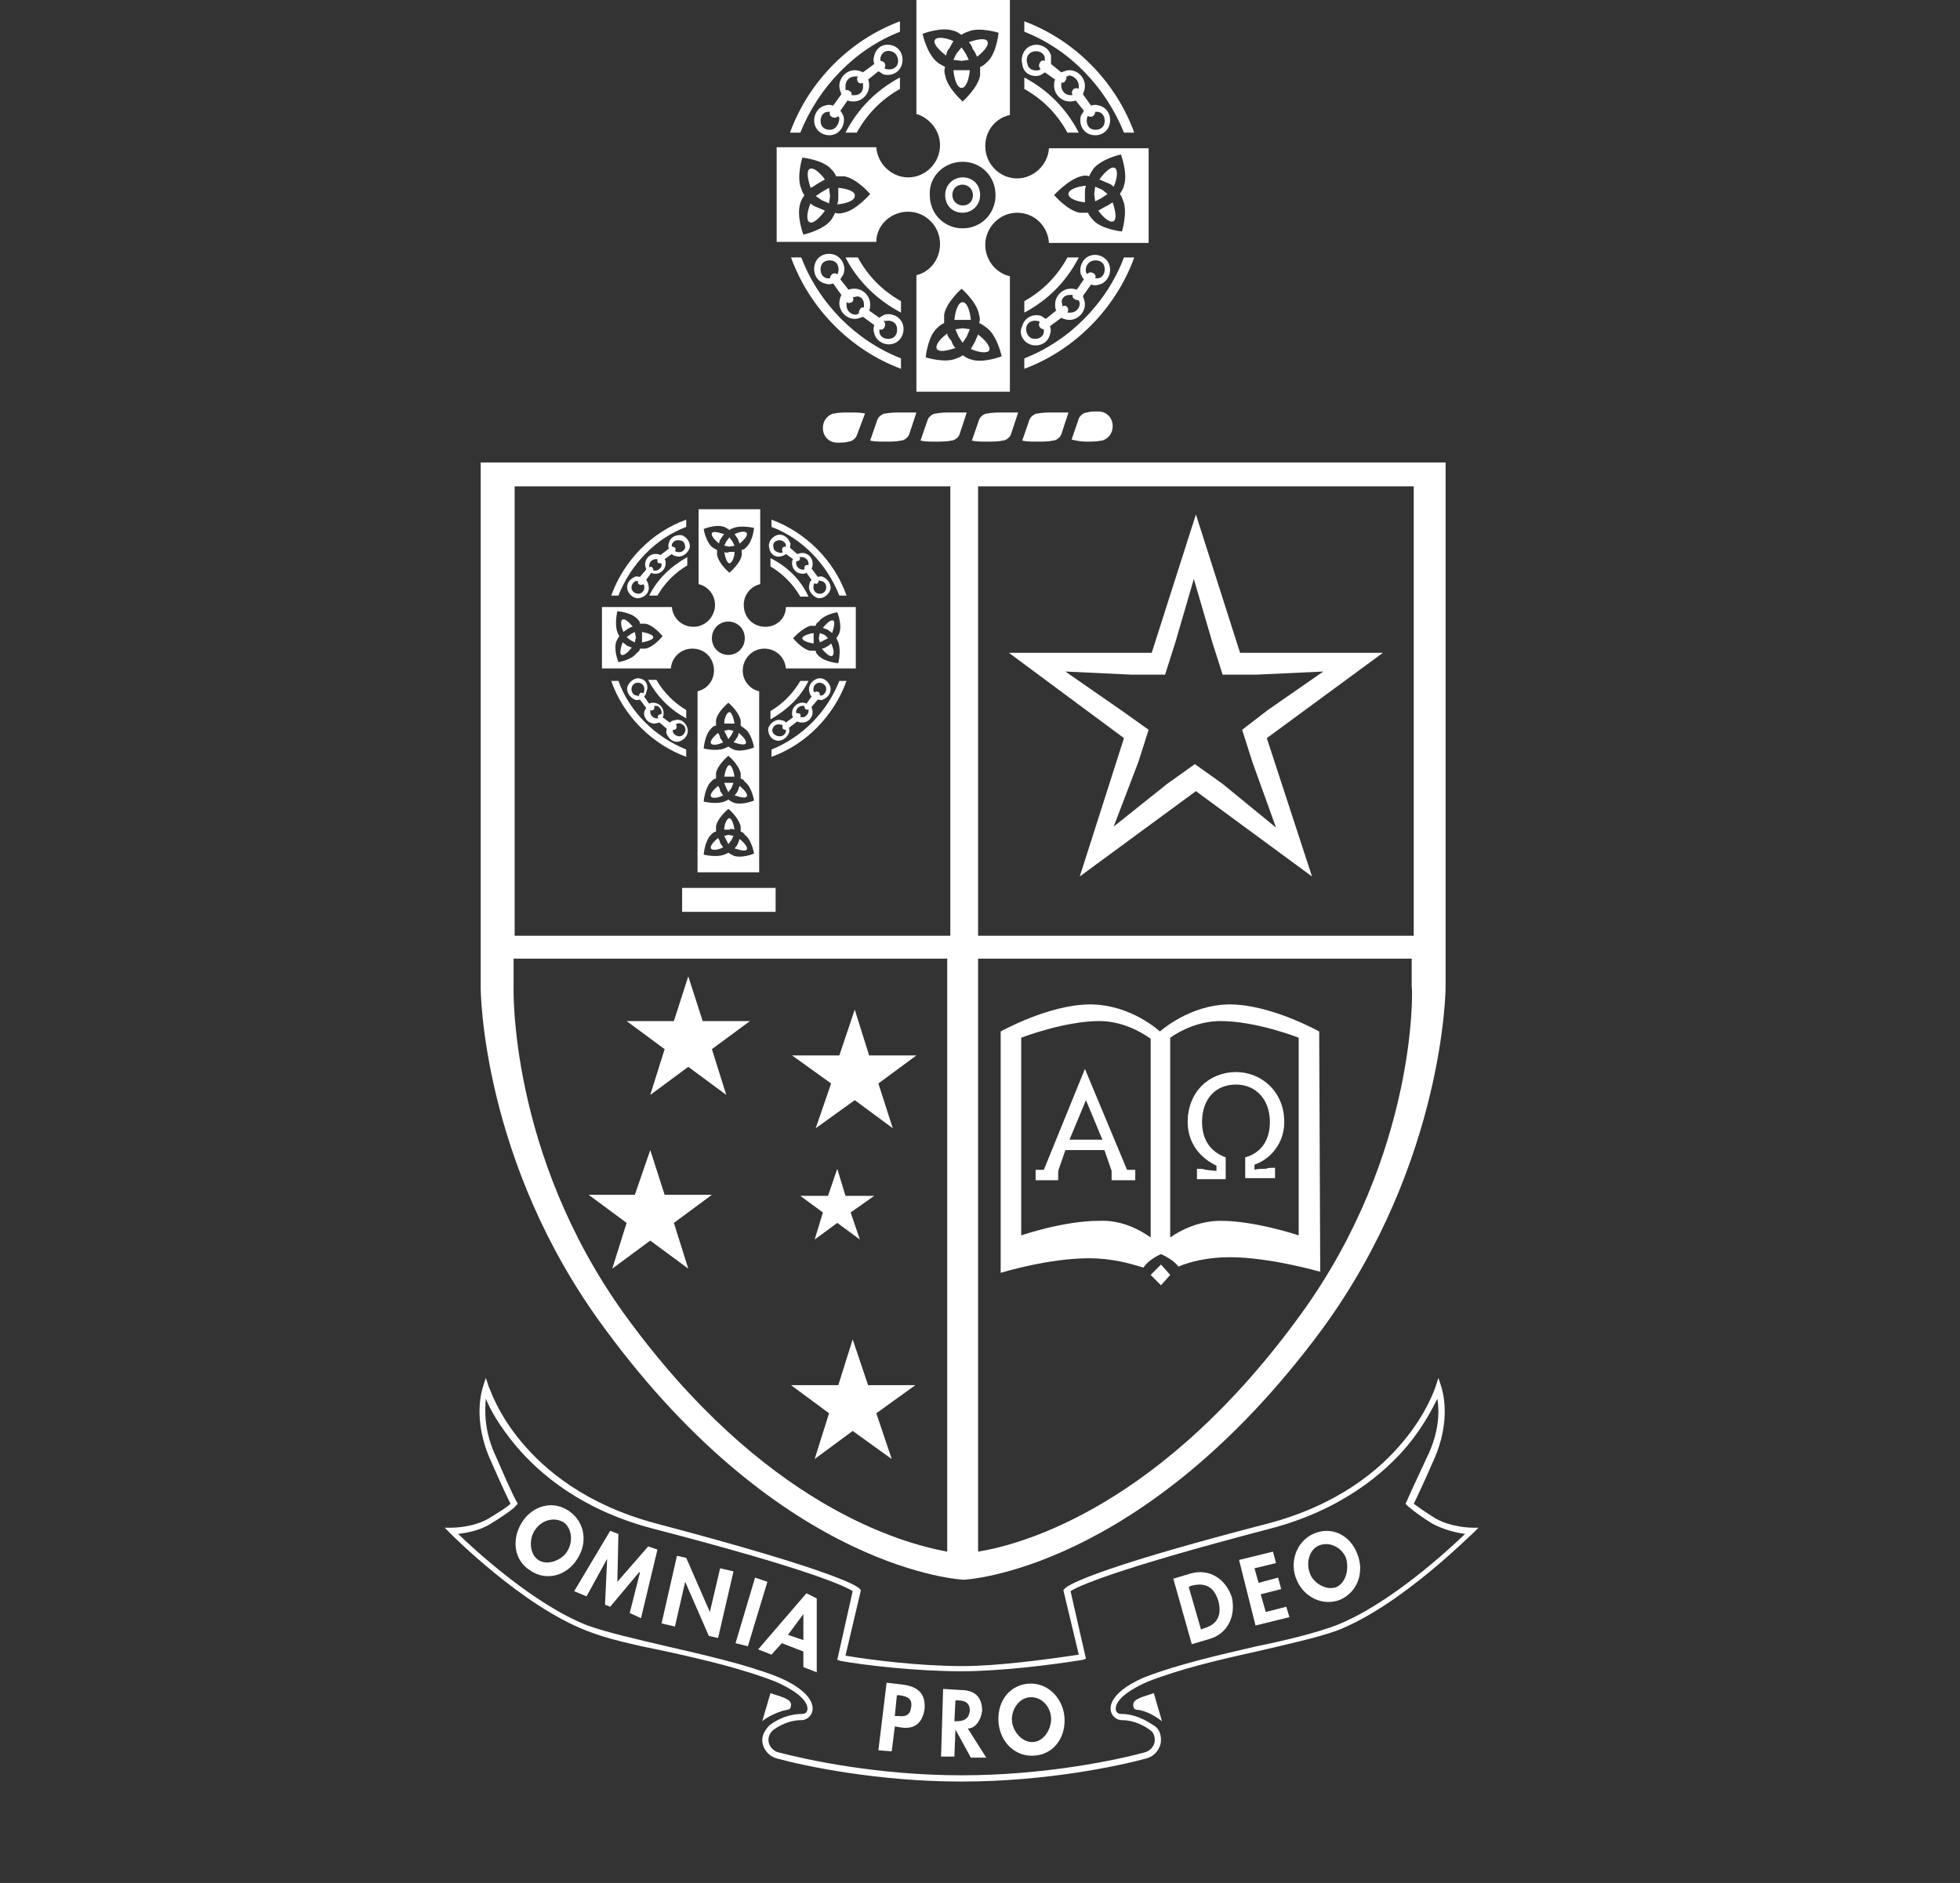 <svg width="51" height="49" viewBox="0 0 51 49" fill="none" xmlns="http://www.w3.org/2000/svg">
<rect x="0" y="0" width="51" height="49" fill="#333333" stroke="none"/>
<g id="Layer_1" clip-path="url(#clip0_963_1463)">
<path id="Fill-1" d="M30.449 32.202C30.717 32.013 31.198 31.769 31.759 31.769C32.669 31.769 33.792 32.148 33.792 32.148V27.004C33.792 27.004 32.695 26.571 31.759 26.571C31.198 26.571 30.717 26.815 30.449 27.004V32.202ZM29.941 32.202V27.031C29.674 26.842 29.193 26.571 28.604 26.571C27.695 26.571 26.572 27.004 26.572 27.004V32.148C26.572 32.148 27.669 31.769 28.604 31.769C29.193 31.742 29.674 32.013 29.941 32.202ZM34.353 33.095C34.353 33.095 33.043 32.716 32 32.716C31.439 32.716 30.984 32.825 30.663 32.96C30.53 32.771 30.209 32.635 30.209 32.635C30.209 32.635 29.888 32.771 29.754 32.987C29.407 32.879 28.925 32.743 28.337 32.743C27.267 32.743 26.038 33.123 26.038 33.123V26.842C26.038 26.842 27.294 26.138 28.364 26.138C29.433 26.138 30.182 26.842 30.182 26.842C30.182 26.842 30.957 26.138 32 26.138C33.07 26.138 34.326 26.842 34.326 26.842C34.326 26.842 34.353 33.095 34.353 33.095Z" fill="white"/>
<path id="Fill-3" d="M34.754 42.3C34.246 42.489 33.497 42.679 32.695 42.841C31.759 43.058 30.69 43.301 29.834 43.626C29.62 43.708 28.898 44.032 28.898 44.466C28.898 44.628 29.032 44.763 29.193 44.763C29.62 44.763 29.941 45.034 29.941 45.034C30.021 45.088 30.048 45.197 30.048 45.278C30.048 45.44 29.915 45.575 29.781 45.603C29.086 45.792 27.214 46.198 25.021 46.198C22.829 46.198 20.984 45.792 20.262 45.603C20.128 45.575 19.995 45.44 19.995 45.278C19.995 45.169 20.048 45.088 20.102 45.034C20.102 45.034 20.422 44.763 20.85 44.763C21.011 44.763 21.145 44.628 21.145 44.466C21.145 44.032 20.422 43.708 20.209 43.626C19.38 43.301 18.284 43.058 17.348 42.841C16.546 42.652 15.824 42.489 15.289 42.3C13.899 41.758 12.374 40.351 11.92 39.917C12.134 39.89 12.481 39.836 12.775 39.647C13.177 39.403 13.417 39.214 13.417 39.187L13.471 39.132L13.444 39.078C13.444 39.078 13.364 38.97 12.909 37.914C12.588 37.237 12.615 36.696 12.642 36.398C12.749 36.669 12.989 37.102 13.417 37.616C14.032 38.347 15.128 39.295 17 39.782C21.171 40.865 22.027 41.298 22.187 41.407L21.786 43.193L21.866 43.22C22.455 43.329 23.818 43.491 25.021 43.491C26.011 43.491 27.348 43.329 28.177 43.193L28.257 43.166L27.856 41.407C28.016 41.298 28.898 40.865 33.043 39.782C34.914 39.295 36.038 38.32 36.626 37.616C37.027 37.129 37.267 36.669 37.401 36.398C37.455 36.696 37.455 37.264 37.134 37.914C36.653 38.943 36.599 39.078 36.599 39.078L36.572 39.132L36.626 39.187C36.626 39.187 36.866 39.403 37.267 39.647C37.562 39.809 37.909 39.89 38.123 39.917C37.669 40.351 36.145 41.758 34.754 42.3ZM38.31 39.755C38.31 39.755 37.776 39.755 37.348 39.511C37.08 39.349 36.866 39.187 36.786 39.132C36.84 39.024 36.973 38.753 37.294 38.023C37.802 36.913 37.508 36.127 37.508 36.1L37.428 35.857L37.348 36.1C37.348 36.1 37.134 36.777 36.492 37.535C35.904 38.239 34.834 39.16 32.989 39.647C28.177 40.892 27.722 41.298 27.695 41.352L27.669 41.379L28.07 43.058C27.187 43.193 25.931 43.356 25.048 43.356C23.898 43.356 22.642 43.193 22 43.085L22.401 41.379L22.374 41.352C22.348 41.298 21.893 40.919 17.08 39.647C15.235 39.16 14.166 38.239 13.578 37.535C12.936 36.777 12.749 36.127 12.722 36.1L12.642 35.857L12.562 36.1C12.562 36.127 12.268 36.913 12.775 38.023C13.096 38.753 13.23 39.024 13.284 39.132C13.203 39.214 12.989 39.349 12.722 39.511C12.321 39.755 11.759 39.755 11.759 39.755H11.572L11.706 39.891C11.733 39.917 13.578 41.785 15.262 42.435C15.797 42.652 16.546 42.814 17.348 42.977C18.337 43.193 19.353 43.437 20.182 43.762C20.556 43.924 21.011 44.195 21.011 44.466C21.011 44.547 20.957 44.601 20.877 44.601C20.369 44.601 20.021 44.899 20.021 44.899C19.915 45.007 19.834 45.142 19.834 45.278C19.834 45.494 19.995 45.711 20.235 45.765C20.931 45.955 22.829 46.361 25.021 46.361C27.214 46.361 29.112 45.955 29.808 45.765C30.048 45.711 30.209 45.494 30.209 45.278C30.209 45.115 30.155 44.98 30.021 44.899C29.995 44.899 29.647 44.601 29.166 44.601C29.086 44.601 29.032 44.547 29.032 44.466C29.032 44.195 29.487 43.924 29.861 43.762C30.69 43.437 31.706 43.193 32.695 42.977C33.497 42.787 34.246 42.625 34.781 42.435C36.465 41.785 38.31 39.891 38.337 39.891L38.471 39.755L38.31 39.755Z" fill="white"/>
<path id="Fill-6" d="M27.829 29.657L28.257 28.629L28.685 29.657H27.829ZM27.161 30.442H26.947V30.713H27.535V30.47L27.722 29.928H28.738L28.925 30.47V30.713H29.54V30.442H29.326L28.23 27.816L27.161 30.442Z" fill="white"/>
<path id="Fill-8" d="M22 31.119L21.786 30.415L21.546 31.119H20.824L21.412 31.552L21.198 32.256L21.786 31.823L22.375 32.256L22.134 31.552L22.749 31.119H22Z" fill="white"/>
<path id="Fill-10" d="M32.321 18.991L32.588 19.83L33.203 21.536L31.813 20.399L31.091 19.884L30.369 20.399L28.979 21.509L29.62 19.83L29.888 18.991L29.166 18.477L27.722 17.475L29.433 17.556H30.316L30.583 16.717L31.064 15.066L31.546 16.717L31.813 17.556H32.695L34.433 17.475L32.989 18.477C32.989 18.477 32.321 18.991 32.321 18.991ZM32.267 16.988L31.118 13.387L29.968 16.988H26.252L29.246 19.208L28.096 22.808L31.118 20.588L34.139 22.808L32.963 19.208L35.984 16.988H32.267Z" fill="white"/>
<path id="Fill-12" d="M29.941 33.177L30.209 33.447L30.449 33.177L30.209 32.906L29.941 33.177Z" fill="white"/>
<path id="Fill-14" d="M28.257 11.492C28.391 11.492 28.551 11.492 28.658 11.465C28.711 11.465 28.738 11.438 28.792 11.411C28.899 11.33 28.952 11.221 28.952 11.086C28.952 10.87 28.792 10.707 28.578 10.707C28.471 10.707 28.364 10.707 28.284 10.734C28.203 10.734 28.096 10.815 28.07 10.896L27.883 11.438C27.989 11.465 28.123 11.492 28.257 11.492Z" fill="white"/>
<path id="Fill-16" d="M23.444 10.734C23.31 10.734 23.177 10.734 23.043 10.761C22.963 10.761 22.856 10.842 22.829 10.924L22.642 11.465C22.749 11.492 22.883 11.492 23.043 11.492C23.177 11.492 23.337 11.492 23.444 11.465C23.524 11.465 23.631 11.384 23.658 11.303L23.792 10.897L23.845 10.734H23.444Z" fill="white"/>
<path id="Fill-18" d="M24.754 10.734C24.621 10.734 24.487 10.734 24.353 10.761C24.273 10.761 24.166 10.842 24.139 10.924L23.952 11.465C24.059 11.492 24.193 11.492 24.353 11.492C24.487 11.492 24.647 11.492 24.754 11.465C24.834 11.465 24.942 11.384 24.968 11.303L25.102 10.897L25.155 10.734H24.754Z" fill="white"/>
<path id="Fill-20" d="M26.091 10.734C25.957 10.734 25.824 10.734 25.69 10.761C25.61 10.761 25.503 10.842 25.476 10.924L25.289 11.465C25.396 11.492 25.53 11.492 25.69 11.492C25.824 11.492 25.984 11.492 26.091 11.465C26.171 11.465 26.278 11.384 26.305 11.303L26.439 10.897L26.492 10.734H26.091Z" fill="white"/>
<path id="Fill-22" d="M27.401 10.734C27.268 10.734 27.134 10.734 27 10.761C26.92 10.761 26.813 10.842 26.786 10.924L26.599 11.465C26.706 11.492 26.84 11.492 27 11.492C27.134 11.492 27.294 11.492 27.401 11.465C27.482 11.465 27.588 11.384 27.615 11.303L27.749 10.897L27.802 10.734H27.401Z" fill="white"/>
<path id="Fill-24" d="M22.508 10.761C22.401 10.734 22.267 10.734 22.107 10.734C21.973 10.734 21.813 10.734 21.706 10.761C21.652 10.761 21.626 10.788 21.572 10.815C21.465 10.897 21.412 11.005 21.412 11.14C21.412 11.357 21.572 11.519 21.786 11.519C21.893 11.519 22 11.519 22.08 11.492C22.16 11.492 22.267 11.411 22.294 11.33C22.294 11.33 22.508 10.761 22.508 10.761Z" fill="white"/>
<path id="Fill-26" d="M33.417 29.197C33.417 28.412 32.829 27.898 32.161 27.898C31.466 27.898 30.904 28.412 30.904 29.197C30.904 29.766 31.252 30.145 31.653 30.334V30.47C31.599 30.47 31.412 30.442 31.385 30.442C31.305 30.442 31.412 30.415 31.145 30.415V30.686H31.893V30.117C31.519 29.982 31.278 29.684 31.278 29.197C31.278 28.602 31.626 28.223 32.161 28.223C32.669 28.223 33.043 28.602 33.043 29.197C33.043 29.684 32.803 30.009 32.401 30.117V30.659H33.177V30.388C32.909 30.388 33.016 30.415 32.909 30.415C32.883 30.415 32.696 30.415 32.642 30.442V30.307C33.043 30.172 33.417 29.766 33.417 29.197Z" fill="white"/>
<path id="Fill-28" d="M16.92 28.493L17.909 27.762L18.898 28.493L18.524 27.302L19.514 26.571H18.284L17.909 25.407L17.535 26.571H16.305L17.294 27.302L16.92 28.493Z" fill="white"/>
<path id="Fill-30" d="M21.225 29.36L22.241 28.629L23.23 29.36L22.856 28.195L23.845 27.465H22.615L22.241 26.273L21.84 27.465H20.61L21.626 28.195L21.225 29.36Z" fill="white"/>
<path id="Fill-32" d="M16.92 32.283L17.909 33.014L17.535 31.823L18.524 31.092H17.294L16.92 29.928L16.519 31.092H15.316L16.305 31.823L15.931 33.014L16.92 32.283Z" fill="white"/>
<path id="Fill-34" d="M21.198 37.968L22.187 37.237L23.203 37.968L22.802 36.777L23.818 36.046H22.588L22.187 34.855L21.813 36.046H20.583L21.572 36.777L21.198 37.968Z" fill="white"/>
<path id="Fill-36" d="M20.583 44.357C20.583 44.195 20.262 44.141 20.048 44.059L19.834 44.791C19.915 44.709 20.209 44.547 20.476 44.493C20.556 44.493 20.583 44.438 20.583 44.357Z" fill="white"/>
<path id="Fill-38" d="M29.487 44.357C29.487 44.438 29.514 44.493 29.594 44.493C29.861 44.52 30.128 44.709 30.235 44.79L30.022 44.059C29.808 44.141 29.487 44.195 29.487 44.357Z" fill="white"/>
<path id="Fill-40" d="M25.048 4.805C25.182 4.805 25.316 4.914 25.316 5.076C25.316 5.239 25.209 5.347 25.048 5.347C24.915 5.347 24.781 5.239 24.781 5.076C24.781 4.914 24.888 4.805 25.048 4.805ZM25.048 5.536C25.289 5.536 25.503 5.347 25.503 5.076C25.503 4.805 25.316 4.616 25.048 4.616C24.808 4.616 24.594 4.805 24.594 5.076C24.594 5.347 24.781 5.536 25.048 5.536Z" fill="white"/>
<path id="Fill-42" d="M23.364 1.638C23.337 1.773 23.203 1.827 23.07 1.8C23.043 1.8 23.016 1.773 23.016 1.773C23.043 1.719 23.043 1.692 23.016 1.638C22.989 1.611 22.963 1.584 22.909 1.584V1.503C22.936 1.367 23.07 1.286 23.203 1.34C23.31 1.367 23.39 1.503 23.364 1.638ZM22.241 2.477H22.16C22.16 2.423 22.16 2.396 22.107 2.369C22.08 2.342 22.027 2.342 22 2.342V2.234C22 2.098 22.107 1.99 22.241 1.99H22.321C22.294 2.044 22.294 2.071 22.321 2.125C22.348 2.179 22.428 2.179 22.455 2.152V2.206C22.481 2.369 22.374 2.477 22.241 2.477ZM21.652 3.371C21.519 3.398 21.385 3.343 21.358 3.208C21.332 3.073 21.385 2.937 21.519 2.91H21.599C21.572 2.964 21.599 3.019 21.652 3.046C21.706 3.073 21.759 3.073 21.813 3.019C21.813 3.046 21.84 3.046 21.84 3.073C21.84 3.208 21.759 3.343 21.652 3.371ZM22.749 1.448C22.722 1.53 22.722 1.584 22.749 1.665L22.455 1.882C22.401 1.855 22.321 1.827 22.241 1.827C22.027 1.827 21.84 2.017 21.84 2.234C21.84 2.315 21.866 2.369 21.893 2.45L21.679 2.748C21.599 2.721 21.546 2.721 21.465 2.748C21.251 2.802 21.145 3.046 21.198 3.235C21.251 3.452 21.492 3.56 21.679 3.506C21.893 3.452 22 3.208 21.947 3.019C21.92 2.964 21.893 2.91 21.866 2.883L22.054 2.613C22.107 2.64 22.16 2.64 22.214 2.64C22.428 2.64 22.615 2.45 22.615 2.234C22.615 2.179 22.615 2.125 22.588 2.071L22.856 1.855C22.909 1.882 22.936 1.909 22.989 1.936C23.203 1.99 23.417 1.882 23.471 1.665C23.524 1.448 23.417 1.232 23.203 1.178C22.989 1.124 22.802 1.232 22.749 1.448Z" fill="white"/>
<path id="Fill-44" d="M22 3.452H22.294C22.562 2.964 22.936 2.585 23.417 2.315V2.017C22.802 2.342 22.321 2.829 22 3.452Z" fill="white"/>
<path id="Fill-46" d="M23.417 0.826V0.555C22.107 1.042 21.038 2.125 20.556 3.452H20.824C21.305 2.261 22.241 1.286 23.417 0.826Z" fill="white"/>
<path id="Fill-48" d="M26.893 1.34C27.027 1.313 27.161 1.367 27.187 1.503V1.584C27.134 1.557 27.08 1.584 27.054 1.638C27.027 1.692 27.027 1.746 27.08 1.8C27.054 1.8 27.054 1.827 27.027 1.827C26.893 1.855 26.759 1.8 26.733 1.665C26.679 1.503 26.759 1.367 26.893 1.34ZM28.07 2.234V2.315C28.043 2.288 27.989 2.288 27.936 2.315C27.883 2.369 27.883 2.423 27.909 2.477H27.856C27.722 2.477 27.615 2.369 27.615 2.234V2.152C27.669 2.152 27.695 2.152 27.722 2.098C27.749 2.071 27.749 2.017 27.749 1.99C27.776 1.99 27.802 1.963 27.829 1.963C27.963 1.99 28.07 2.098 28.07 2.234ZM28.578 2.91C28.711 2.937 28.765 3.073 28.738 3.208C28.711 3.343 28.578 3.398 28.444 3.371C28.31 3.343 28.257 3.208 28.284 3.073C28.284 3.046 28.31 3.019 28.31 3.019C28.364 3.046 28.39 3.046 28.444 3.019C28.471 2.992 28.497 2.964 28.497 2.91H28.578ZM27.054 1.963C27.107 1.936 27.161 1.909 27.187 1.882L27.455 2.071C27.428 2.125 27.428 2.179 27.428 2.234C27.428 2.45 27.615 2.64 27.829 2.64C27.883 2.64 27.936 2.64 27.989 2.613L28.203 2.883C28.177 2.937 28.15 2.964 28.123 3.019C28.07 3.235 28.177 3.452 28.39 3.506C28.604 3.56 28.818 3.452 28.872 3.235C28.925 3.019 28.818 2.802 28.604 2.748C28.524 2.721 28.471 2.721 28.39 2.748L28.177 2.45C28.203 2.396 28.23 2.315 28.23 2.234C28.23 2.017 28.043 1.827 27.829 1.827C27.749 1.827 27.695 1.855 27.615 1.882L27.348 1.665V1.448C27.294 1.232 27.054 1.124 26.866 1.178C26.653 1.232 26.546 1.476 26.599 1.665C26.626 1.909 26.84 2.017 27.054 1.963Z" fill="white"/>
<path id="Fill-50" d="M26.653 2.017V2.315C27.134 2.585 27.508 2.964 27.776 3.452H28.07C27.749 2.829 27.268 2.342 26.653 2.017Z" fill="white"/>
<path id="Fill-52" d="M29.246 3.452H29.514C29.032 2.125 27.963 1.042 26.653 0.555V0.826C27.829 1.286 28.765 2.261 29.246 3.452Z" fill="white"/>
<path id="Fill-54" d="M26.706 8.514C26.733 8.379 26.866 8.325 27 8.352C27.027 8.352 27.054 8.379 27.054 8.379C27.027 8.433 27.027 8.46 27.054 8.514C27.08 8.541 27.107 8.568 27.161 8.568V8.65C27.134 8.785 27 8.839 26.866 8.812C26.76 8.785 26.679 8.65 26.706 8.514ZM27.829 7.675H27.909C27.909 7.729 27.909 7.756 27.963 7.783C27.989 7.81 28.043 7.81 28.07 7.81C28.07 7.837 28.096 7.864 28.096 7.892C28.096 8.027 27.989 8.135 27.856 8.135H27.776C27.802 8.081 27.802 8.054 27.776 8C27.749 7.946 27.669 7.946 27.642 7.973V7.919C27.588 7.783 27.695 7.675 27.829 7.675ZM28.444 6.782C28.578 6.755 28.712 6.809 28.738 6.944C28.765 7.079 28.712 7.215 28.578 7.242H28.498C28.524 7.188 28.498 7.134 28.444 7.106C28.391 7.079 28.337 7.079 28.284 7.134C28.284 7.106 28.257 7.106 28.257 7.079C28.23 6.944 28.31 6.809 28.444 6.782ZM26.84 8.974C27.054 9.029 27.268 8.92 27.321 8.704C27.348 8.622 27.348 8.568 27.321 8.487L27.615 8.271C27.669 8.298 27.749 8.325 27.829 8.325C28.043 8.325 28.23 8.135 28.23 7.919C28.23 7.837 28.203 7.783 28.177 7.702L28.391 7.404C28.471 7.431 28.524 7.431 28.605 7.404C28.818 7.35 28.925 7.106 28.872 6.917C28.818 6.7 28.578 6.592 28.391 6.646C28.177 6.7 28.07 6.944 28.123 7.134C28.15 7.188 28.177 7.242 28.203 7.269L28.016 7.54C27.963 7.513 27.909 7.513 27.856 7.513C27.642 7.513 27.455 7.702 27.455 7.919C27.455 7.973 27.455 8.027 27.482 8.081L27.214 8.298C27.161 8.271 27.134 8.243 27.08 8.216C26.866 8.162 26.653 8.271 26.599 8.487C26.492 8.677 26.626 8.92 26.84 8.974Z" fill="white"/>
<path id="Fill-56" d="M28.07 6.7H27.776C27.508 7.188 27.134 7.567 26.653 7.837V8.135C27.268 7.81 27.749 7.323 28.07 6.7Z" fill="white"/>
<path id="Fill-58" d="M29.246 6.7C28.792 7.892 27.829 8.866 26.653 9.326V9.597C27.963 9.11 29.032 8.027 29.514 6.7H29.246Z" fill="white"/>
<path id="Fill-60" d="M22.481 7.919V8C22.428 8 22.401 8 22.374 8.054C22.348 8.081 22.348 8.135 22.348 8.162C22.321 8.162 22.294 8.189 22.267 8.189C22.134 8.189 22.027 8.081 22.027 7.946V7.865C22.08 7.892 22.107 7.892 22.16 7.865C22.214 7.837 22.214 7.756 22.187 7.729H22.241C22.374 7.675 22.481 7.783 22.481 7.919ZM23.043 8.352C23.177 8.325 23.31 8.379 23.337 8.514C23.364 8.65 23.31 8.785 23.177 8.812C23.043 8.839 22.909 8.785 22.882 8.65V8.568C22.936 8.595 22.989 8.568 23.016 8.514C23.043 8.46 23.043 8.406 22.989 8.352H23.043ZM21.519 7.242C21.385 7.215 21.332 7.079 21.358 6.944C21.385 6.809 21.519 6.755 21.652 6.782C21.786 6.809 21.84 6.944 21.813 7.079C21.813 7.106 21.786 7.134 21.786 7.134C21.733 7.106 21.706 7.106 21.652 7.134C21.626 7.161 21.599 7.188 21.599 7.242H21.519ZM21.679 6.619C21.465 6.565 21.251 6.673 21.198 6.89C21.145 7.106 21.251 7.323 21.465 7.377C21.546 7.404 21.599 7.404 21.679 7.377L21.893 7.675C21.866 7.729 21.84 7.81 21.84 7.892C21.84 8.108 22.027 8.298 22.241 8.298C22.321 8.298 22.374 8.271 22.455 8.244L22.749 8.46C22.722 8.541 22.722 8.595 22.749 8.677C22.802 8.893 23.043 9.002 23.23 8.947C23.444 8.893 23.551 8.65 23.497 8.46C23.444 8.244 23.203 8.135 23.016 8.189C22.963 8.216 22.909 8.244 22.882 8.271L22.615 8.081C22.642 8.027 22.642 7.973 22.642 7.919C22.642 7.702 22.455 7.513 22.241 7.513C22.187 7.513 22.134 7.513 22.08 7.54L21.866 7.269C21.893 7.215 21.92 7.188 21.947 7.134C22.027 6.917 21.893 6.673 21.679 6.619Z" fill="white"/>
<path id="Fill-62" d="M23.444 8.135V7.837C22.963 7.567 22.588 7.188 22.321 6.7H22C22.321 7.323 22.829 7.81 23.444 8.135Z" fill="white"/>
<path id="Fill-64" d="M23.444 9.326C22.267 8.866 21.305 7.892 20.85 6.7H20.583C21.064 8.027 22.134 9.11 23.444 9.597V9.326Z" fill="white"/>
<path id="Fill-66" d="M14.754 40.378C14.62 40.594 14.246 40.757 14.005 40.594C13.765 40.432 13.765 40.026 13.925 39.809C14.086 39.566 14.407 39.457 14.674 39.62C14.888 39.782 14.915 40.134 14.754 40.378ZM14.808 39.322C14.38 39.024 13.845 39.187 13.578 39.62C13.31 40.053 13.364 40.594 13.792 40.865C14.22 41.163 14.754 41 15.022 40.567C15.289 40.161 15.236 39.62 14.808 39.322Z" fill="white"/>
<path id="Fill-68" d="M16.064 41.163L16.091 39.917L15.877 39.836L14.941 41.407L15.262 41.542L15.797 40.567V40.594L15.743 41.758L15.877 41.812L16.626 40.919H16.653L16.385 41.975L16.679 42.11L17.107 40.324L16.866 40.242L16.064 41.163Z" fill="white"/>
<path id="Fill-70" d="M18.471 41.948L17.856 40.54L17.615 40.486L17.214 42.246L17.562 42.327L17.829 41.163L18.444 42.571L18.685 42.625L19.086 40.892L18.738 40.811L18.471 41.948Z" fill="white"/>
<path id="Fill-72" d="M19.647 41.054L19.139 42.76L19.46 42.841L19.968 41.163L19.647 41.054Z" fill="white"/>
<path id="Fill-74" d="M20.904 42.679L20.503 42.544L20.904 42.002V42.679ZM20.984 41.461L19.727 42.922L20.075 43.058L20.343 42.76L20.904 42.977V43.383L21.252 43.518V41.596L20.984 41.461Z" fill="white"/>
<path id="Fill-76" d="M31.305 42.381L31.252 42.408L30.931 41.298L30.984 41.271C31.359 41.163 31.599 41.298 31.706 41.677C31.787 42.002 31.706 42.273 31.305 42.381ZM30.984 40.946L30.53 41.082L31.011 42.787L31.466 42.652C31.947 42.516 32.161 42.056 32.054 41.569C31.893 41.082 31.466 40.811 30.984 40.946Z" fill="white"/>
<path id="Fill-78" d="M32.936 41.948L32.803 41.488L33.337 41.352L33.257 41.054L32.749 41.19L32.642 40.811L33.203 40.675L33.123 40.378L32.241 40.594L32.669 42.3L33.551 42.083L33.471 41.812L32.936 41.948Z" fill="white"/>
<path id="Fill-80" d="M34.781 41.298C34.514 41.407 34.166 41.19 34.086 40.946C33.979 40.675 34.059 40.324 34.327 40.215C34.594 40.107 34.915 40.27 35.022 40.54C35.102 40.784 35.048 41.163 34.781 41.298ZM34.166 39.917C33.712 40.134 33.551 40.675 33.738 41.109C33.925 41.569 34.434 41.813 34.888 41.623C35.343 41.407 35.503 40.892 35.316 40.432C35.129 39.945 34.647 39.701 34.166 39.917Z" fill="white"/>
<path id="Fill-82" d="M23.711 44.411C23.685 44.628 23.578 44.682 23.364 44.655H23.284L23.337 44.114H23.39C23.604 44.141 23.738 44.195 23.711 44.411ZM23.524 43.843L23.07 43.789L22.856 45.548L23.203 45.575L23.284 44.926L23.444 44.953C23.791 45.007 24.005 44.845 24.059 44.466C24.086 44.059 23.872 43.897 23.524 43.843Z" fill="white"/>
<path id="Fill-84" d="M24.888 44.791H24.834L24.861 44.249H24.915C25.102 44.249 25.235 44.303 25.235 44.52C25.209 44.736 25.075 44.791 24.888 44.791ZM25.556 44.52C25.556 44.141 25.342 43.978 24.995 43.978L24.54 43.951L24.487 45.711H24.834L24.861 45.007L25.262 45.738H25.663L25.182 44.98C25.396 44.98 25.53 44.736 25.556 44.52Z" fill="white"/>
<path id="Fill-86" d="M26.893 45.332C26.599 45.359 26.359 45.061 26.332 44.791C26.305 44.52 26.492 44.195 26.786 44.168C27.081 44.141 27.321 44.384 27.348 44.682C27.375 44.953 27.188 45.305 26.893 45.332ZM26.733 43.816C26.225 43.87 25.931 44.33 25.984 44.845C26.038 45.359 26.439 45.738 26.947 45.684C27.455 45.63 27.749 45.169 27.695 44.655C27.642 44.168 27.241 43.762 26.733 43.816Z" fill="white"/>
<path id="Fill-88" d="M17.749 23.729H20.182V23.106H17.749V23.729Z" fill="white"/>
<path id="Fill-90" d="M17.829 14.254C17.802 14.335 17.722 14.389 17.615 14.362C17.597 14.362 17.579 14.353 17.562 14.335C17.588 14.308 17.588 14.28 17.562 14.254C17.535 14.226 17.508 14.226 17.481 14.226V14.172C17.508 14.091 17.588 14.037 17.695 14.064C17.802 14.064 17.829 14.172 17.829 14.254ZM17.054 14.849H17C17 14.822 17 14.795 16.973 14.768C16.947 14.741 16.92 14.741 16.893 14.768V14.714C16.893 14.633 16.973 14.551 17.054 14.551H17.107V14.633C17.134 14.659 17.161 14.659 17.214 14.659V14.714C17.214 14.768 17.134 14.849 17.054 14.849ZM16.652 15.445C16.572 15.472 16.465 15.418 16.439 15.336C16.412 15.255 16.465 15.147 16.546 15.12H16.599C16.599 15.147 16.599 15.201 16.626 15.201C16.652 15.228 16.706 15.228 16.733 15.201L16.759 15.228C16.786 15.336 16.733 15.418 16.652 15.445ZM17.401 14.145C17.375 14.199 17.401 14.254 17.401 14.28L17.187 14.443C17.134 14.416 17.107 14.416 17.054 14.416C16.893 14.416 16.786 14.551 16.786 14.687C16.786 14.741 16.813 14.795 16.813 14.822L16.652 15.011C16.599 15.011 16.546 14.984 16.519 15.011C16.385 15.066 16.278 15.201 16.332 15.363C16.385 15.499 16.519 15.607 16.679 15.553C16.84 15.499 16.92 15.363 16.866 15.201C16.866 15.174 16.84 15.12 16.813 15.093L16.947 14.903C16.973 14.93 17.027 14.93 17.054 14.93C17.214 14.93 17.321 14.795 17.321 14.659C17.321 14.633 17.321 14.578 17.294 14.551L17.481 14.416C17.508 14.443 17.535 14.47 17.588 14.47C17.722 14.524 17.883 14.416 17.936 14.28C17.989 14.145 17.883 13.983 17.749 13.929C17.588 13.902 17.428 13.983 17.401 14.145Z" fill="white"/>
<path id="Fill-91" d="M16.893 15.499H17.107C17.294 15.174 17.562 14.903 17.883 14.714V14.497C17.455 14.741 17.107 15.066 16.893 15.499Z" fill="white"/>
<path id="Fill-92" d="M17.856 13.712V13.523C16.947 13.847 16.225 14.605 15.904 15.499H16.091C16.412 14.687 17.054 14.01 17.856 13.712Z" fill="white"/>
<path id="Fill-93" d="M20.235 14.064C20.316 14.037 20.423 14.091 20.449 14.172V14.226C20.423 14.226 20.369 14.226 20.369 14.253C20.343 14.28 20.343 14.335 20.369 14.362L20.343 14.389C20.235 14.389 20.129 14.335 20.129 14.253C20.102 14.172 20.129 14.091 20.235 14.064ZM21.038 14.659V14.714C21.011 14.687 20.984 14.714 20.957 14.714C20.931 14.741 20.931 14.768 20.931 14.822H20.877C20.797 14.822 20.717 14.741 20.717 14.659V14.605C20.744 14.605 20.77 14.605 20.797 14.578C20.824 14.551 20.824 14.524 20.797 14.497H20.851C20.957 14.497 21.038 14.578 21.038 14.659ZM21.385 15.12C21.465 15.147 21.519 15.228 21.492 15.336C21.465 15.418 21.385 15.472 21.278 15.445C21.198 15.418 21.145 15.336 21.171 15.228C21.171 15.21 21.18 15.192 21.198 15.174C21.225 15.201 21.252 15.201 21.278 15.174C21.305 15.147 21.305 15.12 21.305 15.093C21.332 15.12 21.358 15.12 21.385 15.12ZM20.343 14.47C20.369 14.47 20.423 14.443 20.449 14.416L20.637 14.551C20.61 14.578 20.61 14.632 20.61 14.659C20.61 14.822 20.744 14.93 20.877 14.93C20.904 14.93 20.957 14.93 20.984 14.903L21.118 15.093C21.091 15.12 21.064 15.147 21.064 15.201C21.011 15.336 21.118 15.499 21.252 15.553C21.385 15.607 21.546 15.499 21.599 15.363C21.653 15.228 21.546 15.066 21.412 15.011C21.358 14.984 21.305 15.011 21.278 15.011L21.118 14.795C21.145 14.741 21.145 14.714 21.145 14.659C21.145 14.497 21.011 14.389 20.877 14.389C20.824 14.389 20.77 14.416 20.744 14.416L20.556 14.253C20.556 14.199 20.583 14.145 20.556 14.118C20.503 13.983 20.369 13.874 20.209 13.928C20.075 13.983 19.968 14.118 20.022 14.28C20.048 14.443 20.209 14.524 20.343 14.47Z" fill="white"/>
<path id="Fill-94" d="M20.048 14.524V14.741C20.369 14.93 20.637 15.201 20.824 15.526H21.038C20.824 15.066 20.476 14.741 20.048 14.524Z" fill="white"/>
<path id="Fill-95" d="M21.84 15.499H22.027C21.706 14.578 20.957 13.847 20.075 13.523V13.712C20.877 14.01 21.519 14.687 21.84 15.499Z" fill="white"/>
<path id="Fill-96" d="M20.102 18.964C20.129 18.883 20.209 18.829 20.316 18.856C20.334 18.856 20.351 18.865 20.369 18.883C20.343 18.91 20.369 18.937 20.369 18.964C20.396 18.991 20.423 18.991 20.449 18.991V19.045C20.423 19.126 20.343 19.18 20.235 19.154C20.129 19.126 20.075 19.045 20.102 18.964ZM20.877 18.368H20.931C20.931 18.395 20.931 18.422 20.957 18.45C20.984 18.477 21.011 18.477 21.038 18.45V18.504C21.038 18.585 20.957 18.666 20.877 18.666H20.824C20.851 18.639 20.824 18.612 20.824 18.585C20.797 18.558 20.77 18.558 20.717 18.558V18.504C20.717 18.45 20.797 18.368 20.877 18.368ZM21.278 17.773C21.358 17.746 21.465 17.8 21.492 17.881C21.519 17.962 21.465 18.071 21.385 18.098H21.332C21.332 18.071 21.332 18.016 21.305 18.016C21.278 17.989 21.225 17.989 21.198 18.016L21.171 17.989C21.145 17.881 21.198 17.8 21.278 17.773ZM20.182 19.262C20.316 19.316 20.476 19.208 20.53 19.072C20.556 19.018 20.53 18.964 20.53 18.937L20.744 18.774C20.797 18.802 20.824 18.802 20.877 18.802C21.038 18.802 21.145 18.666 21.145 18.531C21.145 18.477 21.118 18.422 21.118 18.395L21.278 18.206C21.332 18.206 21.385 18.233 21.412 18.206C21.546 18.152 21.653 18.016 21.599 17.854C21.546 17.719 21.412 17.61 21.252 17.665C21.118 17.719 21.011 17.854 21.064 18.016C21.064 18.044 21.091 18.098 21.118 18.125L20.984 18.314C20.957 18.287 20.904 18.287 20.877 18.287C20.717 18.287 20.61 18.422 20.61 18.558C20.61 18.585 20.61 18.639 20.637 18.666L20.449 18.802C20.423 18.774 20.396 18.747 20.343 18.747C20.209 18.693 20.048 18.802 19.995 18.937C19.968 19.072 20.048 19.235 20.182 19.262Z" fill="white"/>
<path id="Fill-97" d="M21.038 17.719H20.824C20.637 18.044 20.369 18.314 20.048 18.504V18.72C20.476 18.477 20.824 18.152 21.038 17.719Z" fill="white"/>
<path id="Fill-98" d="M20.075 19.505V19.695C20.984 19.37 21.706 18.612 22.027 17.719H21.84C21.519 18.531 20.877 19.18 20.075 19.505Z" fill="white"/>
<path id="Fill-99" d="M17.214 18.531V18.585C17.187 18.585 17.161 18.585 17.134 18.612C17.107 18.639 17.107 18.666 17.134 18.693H17.08C17 18.693 16.92 18.612 16.92 18.531V18.477C16.947 18.504 16.973 18.477 17 18.477C17.027 18.45 17.027 18.422 17.027 18.368H17.08C17.134 18.368 17.214 18.45 17.214 18.531ZM17.615 18.829C17.695 18.802 17.802 18.856 17.829 18.937C17.856 19.018 17.802 19.126 17.722 19.154C17.642 19.18 17.535 19.126 17.508 19.045V18.991C17.535 18.991 17.588 18.991 17.588 18.964C17.615 18.937 17.615 18.883 17.588 18.856L17.615 18.829ZM16.546 18.098C16.465 18.071 16.412 17.989 16.439 17.881C16.465 17.8 16.546 17.746 16.652 17.773C16.733 17.8 16.786 17.881 16.759 17.989C16.759 18.007 16.751 18.026 16.733 18.044C16.706 18.016 16.679 18.016 16.652 18.044C16.626 18.071 16.626 18.098 16.626 18.125C16.599 18.098 16.572 18.098 16.546 18.098ZM16.679 17.665C16.546 17.61 16.385 17.719 16.332 17.854C16.278 17.989 16.385 18.152 16.519 18.206C16.572 18.233 16.626 18.206 16.652 18.206L16.813 18.422C16.786 18.477 16.759 18.504 16.759 18.558C16.759 18.72 16.893 18.829 17.027 18.829C17.08 18.829 17.134 18.802 17.161 18.802L17.348 18.964C17.348 19.018 17.321 19.072 17.348 19.099C17.401 19.235 17.535 19.343 17.695 19.289C17.829 19.235 17.936 19.099 17.883 18.937C17.829 18.774 17.695 18.693 17.535 18.747C17.508 18.747 17.455 18.774 17.428 18.802L17.241 18.666C17.267 18.639 17.267 18.585 17.267 18.558C17.267 18.395 17.134 18.287 17 18.287C16.973 18.287 16.92 18.287 16.893 18.314L16.759 18.125C16.786 18.098 16.813 18.071 16.813 18.016C16.893 17.854 16.813 17.692 16.679 17.665Z" fill="white"/>
<path id="Fill-100" d="M17.856 18.693V18.477C17.535 18.287 17.267 18.017 17.08 17.692H16.866C17.107 18.152 17.455 18.477 17.856 18.693Z" fill="white"/>
<path id="Fill-101" d="M17.856 19.505C17.054 19.18 16.385 18.531 16.091 17.719H15.904C16.225 18.639 16.974 19.37 17.856 19.695V19.505Z" fill="white"/>
<path id="Fill-103" d="M24.647 8.677C24.433 8.839 24.326 9.002 24.38 9.083C24.433 9.164 24.62 9.137 24.861 9.056C24.808 9.002 24.781 8.947 24.754 8.866C24.701 8.812 24.647 8.731 24.647 8.677Z" fill="white"/>
<path id="Fill-104" d="M24.701 1.259C24.728 1.205 24.781 1.124 24.808 1.069C24.567 0.961 24.353 0.961 24.326 1.042C24.273 1.124 24.407 1.286 24.621 1.448C24.621 1.394 24.647 1.313 24.701 1.259Z" fill="white"/>
<path id="Fill-105" d="M25.262 8.325C25.235 8.054 25.155 7.864 25.048 7.864C24.941 7.864 24.861 8.054 24.834 8.325H25.262Z" fill="white"/>
<path id="Fill-106" d="M25.423 1.476C25.637 1.313 25.744 1.151 25.69 1.069C25.637 0.988 25.449 1.015 25.209 1.097C25.262 1.151 25.289 1.205 25.316 1.286C25.369 1.34 25.396 1.421 25.423 1.476Z" fill="white"/>
<path id="Fill-107" d="M25.209 1.557L25.128 1.394L25.021 1.232L24.888 1.394L24.808 1.557L25.021 1.584L25.209 1.557Z" fill="white"/>
<path id="Fill-108" d="M21.278 4.778C21.332 4.751 21.412 4.697 21.465 4.67C21.305 4.453 21.145 4.345 21.064 4.399C20.984 4.453 21.011 4.643 21.091 4.887C21.171 4.86 21.225 4.805 21.278 4.778Z" fill="white"/>
<path id="Fill-109" d="M21.385 4.995L21.225 5.103L21.385 5.211L21.572 5.293L21.599 5.103L21.572 4.887L21.385 4.995Z" fill="white"/>
<path id="Fill-110" d="M21.813 4.887V5.103C21.813 5.184 21.813 5.239 21.786 5.32C22.054 5.293 22.241 5.211 22.241 5.103C22.268 4.995 22.081 4.914 21.813 4.887Z" fill="white"/>
<path id="Fill-111" d="M24.808 1.827C24.834 2.098 24.915 2.288 25.021 2.288C25.128 2.288 25.209 2.098 25.235 1.827H24.808Z" fill="white"/>
<path id="Fill-112" d="M21.091 5.293C20.984 5.536 20.984 5.753 21.064 5.78C21.145 5.834 21.305 5.699 21.466 5.482C21.412 5.455 21.332 5.428 21.278 5.401C21.198 5.374 21.145 5.347 21.091 5.293Z" fill="white"/>
<path id="Fill-113" d="M28.765 5.374C28.711 5.401 28.631 5.455 28.578 5.482C28.738 5.699 28.898 5.807 28.979 5.753C29.059 5.699 29.032 5.509 28.952 5.266C28.898 5.293 28.845 5.347 28.765 5.374Z" fill="white"/>
<path id="Fill-114" d="M28.23 5.266V5.049C28.23 4.968 28.23 4.914 28.257 4.832C27.989 4.86 27.802 4.941 27.802 5.049C27.802 5.157 27.989 5.239 28.23 5.266Z" fill="white"/>
<path id="Fill-115" d="M24.861 8.568L24.941 8.758L25.048 8.92L25.155 8.758L25.235 8.568L25.048 8.541L24.861 8.568Z" fill="white"/>
<path id="Fill-116" d="M28.658 5.157L28.818 5.049L28.685 4.941L28.497 4.859L28.471 5.049L28.497 5.239L28.658 5.157Z" fill="white"/>
<path id="Fill-117" d="M28.979 4.86C29.086 4.616 29.086 4.399 29.006 4.372C28.925 4.318 28.765 4.453 28.605 4.67C28.658 4.697 28.738 4.724 28.792 4.751C28.872 4.778 28.925 4.805 28.979 4.86Z" fill="white"/>
<path id="Fill-118" d="M21.947 5.536C21.866 5.563 21.786 5.563 21.733 5.536C21.706 5.59 21.679 5.645 21.626 5.726C21.412 5.997 20.904 6.105 20.904 6.105C20.904 6.105 20.717 5.618 20.824 5.293C20.851 5.184 20.904 5.13 20.931 5.076C20.904 5.049 20.877 4.995 20.851 4.914C20.717 4.616 20.877 4.101 20.877 4.101C20.877 4.101 21.412 4.156 21.626 4.399C21.706 4.48 21.733 4.535 21.759 4.589H21.973C22.294 4.643 22.642 5.049 22.642 5.049C22.642 5.049 22.268 5.482 21.947 5.536ZM25.048 4.21C25.53 4.21 25.904 4.589 25.904 5.076C25.904 5.563 25.53 5.942 25.048 5.942C24.567 5.942 24.193 5.563 24.193 5.076C24.166 4.589 24.567 4.21 25.048 4.21ZM24.38 1.611C24.113 1.394 24.006 0.88 24.006 0.88C24.006 0.88 24.487 0.69 24.808 0.799C24.915 0.826 24.968 0.88 25.022 0.907C25.048 0.88 25.102 0.853 25.182 0.826C25.476 0.69 25.984 0.853 25.984 0.853C25.984 0.853 25.931 1.394 25.69 1.611C25.61 1.692 25.556 1.719 25.503 1.746V1.963C25.449 2.288 25.048 2.64 25.048 2.64C25.048 2.64 24.647 2.288 24.594 1.963C24.567 1.882 24.567 1.8 24.594 1.746C24.514 1.692 24.433 1.665 24.38 1.611ZM25.69 8.541C25.957 8.758 26.064 9.272 26.064 9.272C26.064 9.272 25.583 9.462 25.262 9.353C25.155 9.326 25.102 9.272 25.048 9.245C25.022 9.272 24.968 9.299 24.888 9.326C24.594 9.462 24.086 9.299 24.086 9.299C24.086 9.299 24.139 8.758 24.38 8.541C24.46 8.46 24.514 8.433 24.567 8.406V8.189C24.62 7.864 25.022 7.513 25.022 7.513C25.022 7.513 25.423 7.864 25.476 8.189C25.503 8.271 25.503 8.352 25.476 8.406C25.556 8.433 25.61 8.487 25.69 8.541ZM28.123 4.589C28.203 4.562 28.284 4.562 28.337 4.589C28.364 4.535 28.391 4.48 28.444 4.399C28.658 4.129 29.166 4.02 29.166 4.02C29.166 4.02 29.353 4.508 29.246 4.832C29.219 4.941 29.166 4.995 29.139 5.049C29.166 5.076 29.193 5.13 29.219 5.211C29.353 5.509 29.193 6.024 29.193 6.024C29.193 6.024 28.658 5.969 28.444 5.726C28.364 5.645 28.337 5.59 28.31 5.536H28.096C27.776 5.482 27.428 5.076 27.428 5.076C27.428 5.076 27.802 4.67 28.123 4.589ZM23.631 5.509C24.086 5.509 24.46 5.888 24.46 6.348C24.46 6.755 24.193 7.079 23.845 7.161V10.193H26.278V7.188C25.904 7.106 25.637 6.755 25.637 6.376C25.637 5.915 26.011 5.536 26.465 5.536C26.92 5.536 27.268 5.888 27.294 6.321H29.888V3.858H27.294C27.268 4.291 26.893 4.643 26.465 4.643C26.011 4.643 25.637 4.264 25.637 3.804C25.637 3.398 25.904 3.073 26.278 2.992V-0.013H23.845V2.964C24.193 3.073 24.46 3.398 24.46 3.777C24.46 4.237 24.086 4.616 23.631 4.616C23.203 4.616 22.829 4.264 22.802 3.831H20.209V6.294H22.802C22.802 5.861 23.177 5.509 23.631 5.509Z" fill="white"/>
<path id="Fill-119" d="M25.369 8.893C25.342 8.947 25.289 9.029 25.262 9.083C25.503 9.191 25.717 9.191 25.744 9.11C25.77 9.029 25.663 8.866 25.449 8.704C25.423 8.758 25.396 8.839 25.369 8.893Z" fill="white"/>
<path id="Fill-120" d="M19.113 14.199L19.059 14.091L18.979 13.983L18.899 14.091L18.845 14.199L18.979 14.226L19.113 14.199Z" fill="white"/>
<path id="Fill-121" d="M18.765 14.01C18.791 13.956 18.818 13.929 18.845 13.902C18.685 13.847 18.551 13.82 18.524 13.874C18.497 13.929 18.578 14.037 18.711 14.145C18.711 14.091 18.738 14.037 18.765 14.01Z" fill="white"/>
<path id="Fill-122" d="M19.113 21.59C19.086 21.427 19.032 21.292 18.979 21.292C18.925 21.292 18.845 21.427 18.845 21.59H18.979C19.006 21.563 19.059 21.563 19.113 21.59Z" fill="white"/>
<path id="Fill-123" d="M18.845 21.752L18.899 21.861L18.952 21.969L19.032 21.861L19.086 21.752L18.952 21.725L18.845 21.752Z" fill="white"/>
<path id="Fill-124" d="M19.113 20.209C19.086 20.047 19.032 19.911 18.979 19.911C18.925 19.911 18.872 20.047 18.845 20.209H19.113Z" fill="white"/>
<path id="Fill-125" d="M18.685 20.453C18.551 20.561 18.471 20.669 18.498 20.724C18.524 20.778 18.658 20.778 18.818 20.697C18.792 20.669 18.765 20.615 18.738 20.588C18.738 20.534 18.712 20.48 18.685 20.453Z" fill="white"/>
<path id="Fill-126" d="M18.685 21.806C18.551 21.915 18.471 22.023 18.498 22.077C18.524 22.131 18.658 22.131 18.818 22.05C18.792 22.023 18.765 21.969 18.738 21.942C18.738 21.888 18.712 21.861 18.685 21.806Z" fill="white"/>
<path id="Fill-127" d="M16.412 16.5L16.305 16.582L16.412 16.663L16.519 16.717L16.546 16.582L16.519 16.446L16.412 16.5Z" fill="white"/>
<path id="Fill-128" d="M19.246 14.145C19.38 14.037 19.46 13.928 19.433 13.874C19.407 13.82 19.273 13.82 19.113 13.902C19.139 13.928 19.166 13.983 19.193 14.01C19.22 14.064 19.22 14.091 19.246 14.145Z" fill="white"/>
<path id="Fill-129" d="M16.332 16.365C16.385 16.338 16.412 16.311 16.465 16.311C16.359 16.175 16.252 16.094 16.198 16.121C16.145 16.148 16.145 16.284 16.225 16.446C16.252 16.419 16.305 16.392 16.332 16.365Z" fill="white"/>
<path id="Fill-130" d="M16.198 16.717C16.145 16.879 16.118 17.015 16.171 17.042C16.225 17.069 16.332 16.988 16.439 16.852C16.385 16.825 16.358 16.825 16.305 16.798C16.278 16.771 16.252 16.744 16.198 16.717Z" fill="white"/>
<path id="Fill-131" d="M18.845 14.362C18.872 14.524 18.925 14.659 18.979 14.659C19.032 14.659 19.113 14.524 19.113 14.362H18.979C18.925 14.389 18.872 14.389 18.845 14.362Z" fill="white"/>
<path id="Fill-132" d="M16.706 16.446V16.717C16.866 16.69 17 16.636 17 16.582C17 16.527 16.866 16.473 16.706 16.446Z" fill="white"/>
<path id="Fill-133" d="M19.246 21.834C19.22 21.888 19.22 21.915 19.193 21.969C19.166 22.023 19.139 22.05 19.113 22.077C19.273 22.131 19.407 22.158 19.433 22.104C19.46 22.05 19.38 21.942 19.246 21.834Z" fill="white"/>
<path id="Fill-134" d="M21.439 16.663L21.546 16.609L21.465 16.527L21.332 16.473L21.305 16.609L21.332 16.717L21.439 16.663Z" fill="white"/>
<path id="Fill-135" d="M21.171 16.744V16.473C21.011 16.5 20.877 16.555 20.877 16.609C20.877 16.663 20.984 16.717 21.171 16.744Z" fill="white"/>
<path id="Fill-136" d="M18.845 20.372L18.899 20.507L18.952 20.615L19.032 20.507L19.086 20.372H18.845Z" fill="white"/>
<path id="Fill-137" d="M21.091 16.284H21.225C21.225 16.257 21.252 16.203 21.305 16.175C21.439 15.986 21.786 15.932 21.786 15.932C21.786 15.932 21.92 16.257 21.84 16.473C21.813 16.527 21.786 16.582 21.76 16.609C21.786 16.636 21.786 16.663 21.813 16.717C21.893 16.933 21.813 17.258 21.813 17.258C21.813 17.258 21.465 17.231 21.305 17.069C21.252 17.015 21.225 16.988 21.225 16.933H21.091C20.877 16.907 20.637 16.609 20.637 16.609C20.637 16.609 20.877 16.338 21.091 16.284ZM18.952 17.042C18.712 17.042 18.524 16.852 18.524 16.609C18.524 16.365 18.712 16.175 18.952 16.175C19.193 16.175 19.38 16.365 19.38 16.609C19.38 16.852 19.193 17.042 18.952 17.042ZM19.38 18.964C19.567 19.099 19.62 19.451 19.62 19.451C19.62 19.451 19.3 19.587 19.086 19.505C19.032 19.478 18.979 19.451 18.952 19.424C18.925 19.451 18.899 19.451 18.845 19.478C18.631 19.559 18.31 19.478 18.31 19.478C18.31 19.478 18.337 19.126 18.498 18.964C18.551 18.91 18.578 18.883 18.631 18.883V18.747C18.658 18.531 18.952 18.287 18.952 18.287C18.952 18.287 19.22 18.504 19.273 18.747V18.883C19.3 18.91 19.353 18.937 19.38 18.964ZM19.086 20.886C19.032 20.859 18.979 20.832 18.952 20.805C18.925 20.832 18.899 20.832 18.845 20.859C18.631 20.94 18.31 20.859 18.31 20.859C18.31 20.859 18.337 20.507 18.498 20.345C18.551 20.29 18.578 20.263 18.631 20.263V20.128C18.658 19.911 18.952 19.668 18.952 19.668C18.952 19.668 19.22 19.884 19.273 20.128V20.263C19.3 20.263 19.353 20.29 19.38 20.345C19.567 20.48 19.62 20.832 19.62 20.832C19.62 20.832 19.3 20.967 19.086 20.886ZM19.086 22.267C19.032 22.24 18.979 22.212 18.952 22.186C18.925 22.212 18.899 22.212 18.845 22.24C18.631 22.321 18.31 22.24 18.31 22.24C18.31 22.24 18.337 21.888 18.498 21.725C18.551 21.671 18.578 21.644 18.631 21.644V21.509C18.658 21.292 18.952 21.049 18.952 21.049C18.952 21.049 19.22 21.265 19.273 21.509V21.644C19.3 21.644 19.353 21.671 19.38 21.725C19.567 21.861 19.62 22.212 19.62 22.212C19.62 22.212 19.3 22.348 19.086 22.267ZM18.551 14.253C18.364 14.118 18.31 13.766 18.31 13.766C18.31 13.766 18.631 13.631 18.845 13.712C18.899 13.739 18.952 13.766 18.979 13.793C19.006 13.766 19.032 13.766 19.086 13.739C19.3 13.658 19.62 13.739 19.62 13.739C19.62 13.739 19.594 14.064 19.433 14.226C19.38 14.28 19.353 14.308 19.3 14.308V14.443C19.273 14.659 18.979 14.903 18.979 14.903C18.979 14.903 18.712 14.687 18.658 14.443V14.308C18.631 14.308 18.605 14.28 18.551 14.253ZM16.786 16.879H16.653C16.653 16.907 16.626 16.961 16.572 16.988C16.439 17.177 16.091 17.231 16.091 17.231C16.091 17.231 15.957 16.907 16.038 16.69C16.064 16.636 16.091 16.582 16.118 16.555C16.091 16.527 16.091 16.5 16.064 16.446C15.984 16.23 16.064 15.905 16.064 15.905C16.064 15.905 16.412 15.932 16.572 16.094C16.626 16.148 16.653 16.175 16.653 16.23H16.786C17 16.257 17.241 16.555 17.241 16.555C17.241 16.555 17 16.852 16.786 16.879ZM19.915 16.311C19.594 16.311 19.353 16.067 19.353 15.742C19.353 15.472 19.54 15.255 19.781 15.201V13.252H18.177V15.201C18.417 15.255 18.605 15.472 18.605 15.742C18.605 16.04 18.364 16.311 18.043 16.311C17.749 16.311 17.508 16.094 17.482 15.796H15.663V17.394H17.455C17.482 17.096 17.722 16.879 18.016 16.879C18.337 16.879 18.578 17.123 18.578 17.448C18.578 17.719 18.391 17.935 18.15 17.989V22.7H19.754V17.989C19.514 17.935 19.326 17.719 19.326 17.448C19.326 17.15 19.567 16.879 19.888 16.879C20.182 16.879 20.423 17.096 20.449 17.394H22.268V15.796H20.449C20.449 16.094 20.209 16.311 19.915 16.311Z" fill="white"/>
<path id="Fill-138" d="M19.166 19.208C19.139 19.262 19.112 19.289 19.086 19.316C19.246 19.37 19.38 19.397 19.407 19.343C19.433 19.289 19.353 19.18 19.219 19.072C19.219 19.126 19.193 19.18 19.166 19.208Z" fill="white"/>
<path id="Fill-139" d="M21.652 16.473C21.706 16.311 21.733 16.176 21.679 16.148C21.626 16.121 21.519 16.203 21.412 16.338C21.465 16.365 21.492 16.365 21.546 16.392C21.572 16.419 21.626 16.446 21.652 16.473Z" fill="white"/>
<path id="Fill-140" d="M21.519 16.825C21.465 16.852 21.439 16.879 21.385 16.879C21.492 17.015 21.599 17.096 21.653 17.069C21.706 17.042 21.706 16.906 21.626 16.744C21.599 16.771 21.572 16.798 21.519 16.825Z" fill="white"/>
<path id="Fill-141" d="M18.685 19.072C18.551 19.18 18.471 19.289 18.498 19.343C18.524 19.397 18.658 19.397 18.818 19.316C18.792 19.289 18.765 19.235 18.738 19.208C18.738 19.153 18.712 19.126 18.685 19.072Z" fill="white"/>
<path id="Fill-142" d="M19.113 18.829C19.086 18.666 19.032 18.531 18.979 18.531C18.925 18.531 18.845 18.666 18.845 18.829H19.113Z" fill="white"/>
<path id="Fill-143" d="M19.246 20.453C19.22 20.507 19.22 20.534 19.193 20.588C19.166 20.642 19.139 20.669 19.113 20.697C19.273 20.751 19.407 20.778 19.433 20.724C19.46 20.669 19.38 20.561 19.246 20.453Z" fill="white"/>
<path id="Fill-144" d="M18.845 19.018L18.899 19.126L18.952 19.235L19.032 19.126L19.086 19.018L18.952 18.991L18.845 19.018Z" fill="white"/>
<path id="Vector" d="M12.508 12.034V25.705C12.508 25.705 12.508 30.226 15.744 34.584C20.396 40.919 25.075 41.109 25.075 41.109C25.075 41.109 29.728 40.919 34.407 34.584C37.589 30.226 37.615 25.705 37.615 25.705V12.034L12.508 12.034ZM24.647 40.378C23.471 40.161 19.861 39.187 16.252 34.205C13.23 30.009 13.364 25.678 13.364 25.678V24.947H24.647V40.378ZM24.701 24.351H13.391V12.656H24.728V24.351H24.701ZM33.845 34.205C30.236 39.187 26.626 40.188 25.45 40.378V24.947H36.733V25.678C36.76 25.678 36.893 30.009 33.845 34.205ZM36.786 24.351H25.45V12.656H36.786V24.351Z" fill="white"/>
</g>
<defs>
<clipPath id="clip0_963_1463">
<rect width="50" height="49" fill="white" transform="translate(0.113 -6.10352e-05)"/>
</clipPath>
</defs>
</svg>
